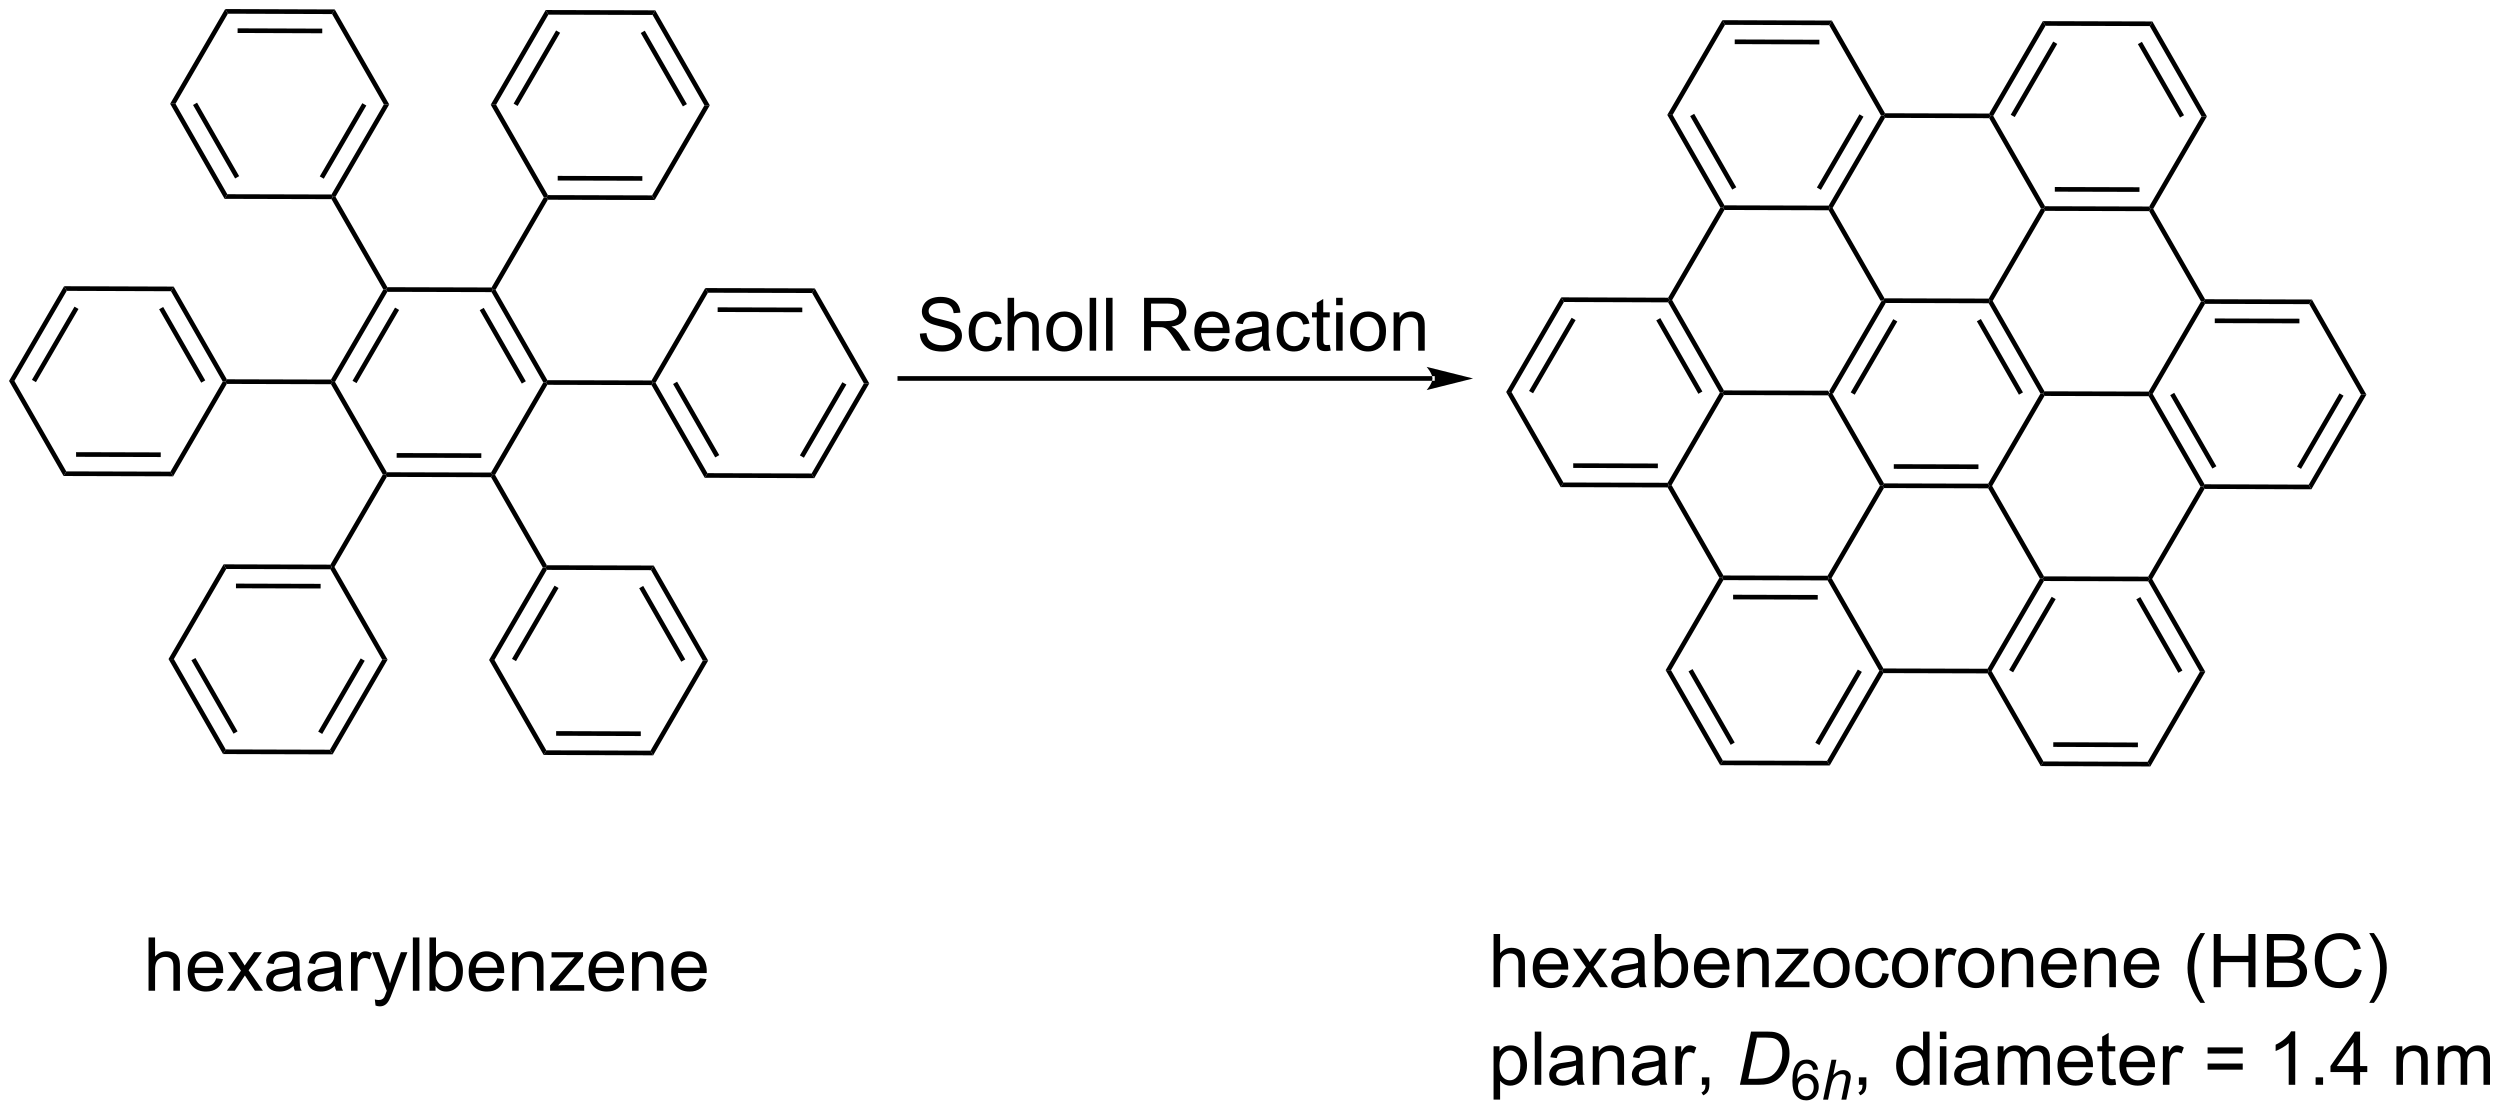 <?xml version="1.0" encoding="UTF-8"?>
<!DOCTYPE svg PUBLIC '-//W3C//DTD SVG 1.0//EN'
          'http://www.w3.org/TR/2001/REC-SVG-20010904/DTD/svg10.dtd'>
<svg stroke-dasharray="none" shape-rendering="auto" xmlns="http://www.w3.org/2000/svg" font-family="'Dialog'" text-rendering="auto" width="738" fill-opacity="1" color-interpolation="auto" color-rendering="auto" preserveAspectRatio="xMidYMid meet" font-size="12px" viewBox="0 0 738 328" fill="black" xmlns:xlink="http://www.w3.org/1999/xlink" stroke="black" image-rendering="auto" stroke-miterlimit="10" stroke-linecap="square" stroke-linejoin="miter" font-style="normal" stroke-width="1" height="328" stroke-dashoffset="0" font-weight="normal" stroke-opacity="1"
><!--Generated by the Batik Graphics2D SVG Generator--><defs id="genericDefs"
  /><g
  ><defs id="defs1"
    ><clipPath clipPathUnits="userSpaceOnUse" id="clipPath1"
      ><path d="M0.646 0.646 L277.28 0.646 L277.28 123.45 L0.646 123.45 L0.646 0.646 Z"
      /></clipPath
      ><clipPath clipPathUnits="userSpaceOnUse" id="clipPath2"
      ><path d="M47.169 75.632 L47.169 195.021 L316.111 195.021 L316.111 75.632 Z"
      /></clipPath
    ></defs
    ><g transform="scale(2.667,2.667) translate(-0.646,-0.646) matrix(1.029,0,0,1.029,-47.872,-77.149)"
    ><path d="M249.543 107.984 L249.832 107.985 L249.975 108.235 L244.338 117.928 L244.05 117.927 L243.906 117.677 ZM250.805 109.933 L246.225 117.808 L246.657 118.06 L251.237 110.184 Z" stroke="none" clip-path="url(#clipPath2)"
    /></g
    ><g transform="matrix(2.743,0,0,2.743,-129.381,-207.454)"
    ><path d="M243.905 118.177 L244.05 117.927 L244.338 117.928 L249.921 127.653 L249.776 127.902 L249.487 127.901 Z" stroke="none" clip-path="url(#clipPath2)"
    /></g
    ><g transform="matrix(2.743,0,0,2.743,-129.381,-207.454)"
    ><path d="M249.919 128.153 L249.776 127.902 L249.921 127.653 L261.132 127.684 L261.276 127.934 L261.131 128.184 ZM250.976 126.085 L260.085 126.111 L260.087 125.611 L250.977 125.585 Z" stroke="none" clip-path="url(#clipPath2)"
    /></g
    ><g transform="matrix(2.743,0,0,2.743,-129.381,-207.454)"
    ><path d="M261.564 127.935 L261.276 127.934 L261.132 127.684 L266.761 117.99 L267.05 117.991 L267.193 118.242 Z" stroke="none" clip-path="url(#clipPath2)"
    /></g
    ><g transform="matrix(2.743,0,0,2.743,-129.381,-207.454)"
    ><path d="M267.195 117.742 L267.05 117.991 L266.761 117.99 L261.187 108.266 L261.332 108.017 L261.62 108.017 ZM264.877 117.86 L260.348 109.959 L259.914 110.207 L264.443 118.109 Z" stroke="none" clip-path="url(#clipPath2)"
    /></g
    ><g transform="matrix(2.743,0,0,2.743,-129.381,-207.454)"
    ><path d="M261.188 107.766 L261.332 108.017 L261.187 108.266 L249.975 108.235 L249.832 107.985 L249.977 107.735 Z" stroke="none" clip-path="url(#clipPath2)"
    /></g
    ><g transform="matrix(2.743,0,0,2.743,-129.381,-207.454)"
    ><path d="M261.62 108.017 L261.332 108.017 L261.188 107.766 L266.817 98.073 L267.106 98.074 L267.249 98.324 Z" stroke="none" clip-path="url(#clipPath2)"
    /></g
    ><g transform="matrix(2.743,0,0,2.743,-129.381,-207.454)"
    ><path d="M267.193 118.242 L267.05 117.991 L267.195 117.742 L278.406 117.773 L278.55 118.023 L278.405 118.273 Z" stroke="none" clip-path="url(#clipPath2)"
    /></g
    ><g transform="matrix(2.743,0,0,2.743,-129.381,-207.454)"
    ><path d="M261.131 128.184 L261.276 127.934 L261.564 127.935 L267.139 137.659 L266.994 137.909 L266.705 137.908 Z" stroke="none" clip-path="url(#clipPath2)"
    /></g
    ><g transform="matrix(2.743,0,0,2.743,-129.381,-207.454)"
    ><path d="M249.487 127.901 L249.776 127.902 L249.919 128.153 L244.282 137.846 L243.994 137.845 L243.85 137.594 Z" stroke="none" clip-path="url(#clipPath2)"
    /></g
    ><g transform="matrix(2.743,0,0,2.743,-129.381,-207.454)"
    ><path d="M243.906 117.677 L244.05 117.927 L243.905 118.177 L232.693 118.146 L232.55 117.895 L232.695 117.646 Z" stroke="none" clip-path="url(#clipPath2)"
    /></g
    ><g transform="matrix(2.743,0,0,2.743,-129.381,-207.454)"
    ><path d="M249.977 107.735 L249.832 107.985 L249.543 107.984 L243.961 98.26 L244.106 98.01 L244.394 98.011 Z" stroke="none" clip-path="url(#clipPath2)"
    /></g
    ><g transform="matrix(2.743,0,0,2.743,-129.381,-207.454)"
    ><path d="M267.249 98.324 L267.106 98.074 L267.251 97.824 L278.462 97.856 L278.606 98.106 L278.461 98.356 ZM268.306 96.257 L277.416 96.282 L277.417 95.782 L268.308 95.757 Z" stroke="none" clip-path="url(#clipPath2)"
    /></g
    ><g transform="matrix(2.743,0,0,2.743,-129.381,-207.454)"
    ><path d="M278.894 98.107 L278.606 98.106 L278.462 97.856 L284.099 88.162 L284.676 88.164 Z" stroke="none" clip-path="url(#clipPath2)"
    /></g
    ><g transform="matrix(2.743,0,0,2.743,-129.381,-207.454)"
    ><path d="M284.676 88.164 L284.099 88.162 L278.517 78.438 L278.807 77.939 ZM282.213 88.032 L277.678 80.131 L277.244 80.38 L281.78 88.281 Z" stroke="none" clip-path="url(#clipPath2)"
    /></g
    ><g transform="matrix(2.743,0,0,2.743,-129.381,-207.454)"
    ><path d="M278.807 77.939 L278.517 78.438 L267.305 78.407 L267.018 77.906 Z" stroke="none" clip-path="url(#clipPath2)"
    /></g
    ><g transform="matrix(2.743,0,0,2.743,-129.381,-207.454)"
    ><path d="M267.018 77.906 L267.305 78.407 L261.676 88.1 L261.387 88.099 L261.244 87.849 ZM268.135 80.104 L263.561 87.98 L263.993 88.231 L268.567 80.355 Z" stroke="none" clip-path="url(#clipPath2)"
    /></g
    ><g transform="matrix(2.743,0,0,2.743,-129.381,-207.454)"
    ><path d="M261.243 88.349 L261.387 88.099 L261.676 88.1 L267.251 97.824 L267.106 98.074 L266.817 98.073 Z" stroke="none" clip-path="url(#clipPath2)"
    /></g
    ><g transform="matrix(2.743,0,0,2.743,-129.381,-207.454)"
    ><path d="M278.405 118.273 L278.55 118.023 L278.838 118.024 L284.421 127.748 L284.276 127.998 L283.987 127.997 ZM280.724 118.154 L285.26 126.056 L285.694 125.807 L281.158 117.906 Z" stroke="none" clip-path="url(#clipPath2)"
    /></g
    ><g transform="matrix(2.743,0,0,2.743,-129.381,-207.454)"
    ><path d="M284.419 128.248 L284.276 127.998 L284.421 127.748 L295.632 127.787 L295.919 128.288 Z" stroke="none" clip-path="url(#clipPath2)"
    /></g
    ><g transform="matrix(2.743,0,0,2.743,-129.381,-207.454)"
    ><path d="M295.919 128.288 L295.632 127.787 L301.261 118.094 L301.838 118.096 ZM294.803 126.09 L299.377 118.214 L298.944 117.963 L294.371 125.839 Z" stroke="none" clip-path="url(#clipPath2)"
    /></g
    ><g transform="matrix(2.743,0,0,2.743,-129.381,-207.454)"
    ><path d="M301.838 118.096 L301.261 118.094 L295.687 108.362 L295.977 107.863 Z" stroke="none" clip-path="url(#clipPath2)"
    /></g
    ><g transform="matrix(2.743,0,0,2.743,-129.381,-207.454)"
    ><path d="M295.977 107.863 L295.687 108.362 L284.475 108.331 L284.332 108.081 L284.477 107.831 ZM294.631 109.929 L285.521 109.904 L285.52 110.404 L294.629 110.429 Z" stroke="none" clip-path="url(#clipPath2)"
    /></g
    ><g transform="matrix(2.743,0,0,2.743,-129.381,-207.454)"
    ><path d="M284.043 108.08 L284.332 108.081 L284.475 108.331 L278.838 118.024 L278.55 118.023 L278.406 117.773 Z" stroke="none" clip-path="url(#clipPath2)"
    /></g
    ><g transform="matrix(2.743,0,0,2.743,-129.381,-207.454)"
    ><path d="M266.705 137.908 L266.994 137.909 L267.137 138.159 L261.501 147.852 L261.212 147.851 L261.068 147.601 ZM267.967 139.857 L263.387 147.732 L263.819 147.984 L268.399 140.108 Z" stroke="none" clip-path="url(#clipPath2)"
    /></g
    ><g transform="matrix(2.743,0,0,2.743,-129.381,-207.454)"
    ><path d="M261.067 148.101 L261.212 147.851 L261.501 147.852 L267.083 157.577 L266.793 158.076 Z" stroke="none" clip-path="url(#clipPath2)"
    /></g
    ><g transform="matrix(2.743,0,0,2.743,-129.381,-207.454)"
    ><path d="M266.793 158.076 L267.083 157.577 L278.294 157.615 L278.582 158.117 ZM268.138 156.01 L277.248 156.042 L277.25 155.542 L268.14 155.51 Z" stroke="none" clip-path="url(#clipPath2)"
    /></g
    ><g transform="matrix(2.743,0,0,2.743,-129.381,-207.454)"
    ><path d="M278.582 158.117 L278.294 157.615 L283.923 147.922 L284.5 147.924 Z" stroke="none" clip-path="url(#clipPath2)"
    /></g
    ><g transform="matrix(2.743,0,0,2.743,-129.381,-207.454)"
    ><path d="M284.5 147.924 L283.923 147.922 L278.349 138.19 L278.494 137.941 L278.782 137.942 ZM282.038 147.792 L277.509 139.884 L277.075 140.132 L281.604 148.04 Z" stroke="none" clip-path="url(#clipPath2)"
    /></g
    ><g transform="matrix(2.743,0,0,2.743,-129.381,-207.454)"
    ><path d="M278.35 137.69 L278.494 137.941 L278.349 138.19 L267.137 138.159 L266.994 137.909 L267.139 137.659 Z" stroke="none" clip-path="url(#clipPath2)"
    /></g
    ><g transform="matrix(2.743,0,0,2.743,-129.381,-207.454)"
    ><path d="M243.85 137.594 L243.994 137.845 L243.849 138.094 L232.637 138.063 L232.494 137.813 L232.639 137.563 ZM242.793 139.661 L233.683 139.636 L233.682 140.136 L242.792 140.161 Z" stroke="none" clip-path="url(#clipPath2)"
    /></g
    ><g transform="matrix(2.743,0,0,2.743,-129.381,-207.454)"
    ><path d="M232.205 137.812 L232.494 137.813 L232.637 138.063 L227 147.756 L226.423 147.755 Z" stroke="none" clip-path="url(#clipPath2)"
    /></g
    ><g transform="matrix(2.743,0,0,2.743,-129.381,-207.454)"
    ><path d="M226.423 147.755 L227 147.756 L232.583 157.481 L232.293 157.98 ZM228.886 147.887 L233.422 155.788 L233.855 155.539 L229.32 147.638 Z" stroke="none" clip-path="url(#clipPath2)"
    /></g
    ><g transform="matrix(2.743,0,0,2.743,-129.381,-207.454)"
    ><path d="M232.293 157.98 L232.583 157.481 L243.794 157.512 L244.082 158.013 Z" stroke="none" clip-path="url(#clipPath2)"
    /></g
    ><g transform="matrix(2.743,0,0,2.743,-129.381,-207.454)"
    ><path d="M244.082 158.013 L243.794 157.512 L249.423 147.819 L249.712 147.82 L249.856 148.07 ZM242.965 155.815 L247.539 147.938 L247.106 147.687 L242.532 155.564 Z" stroke="none" clip-path="url(#clipPath2)"
    /></g
    ><g transform="matrix(2.743,0,0,2.743,-129.381,-207.454)"
    ><path d="M249.857 147.57 L249.712 147.82 L249.423 147.819 L243.849 138.094 L243.994 137.845 L244.282 137.846 Z" stroke="none" clip-path="url(#clipPath2)"
    /></g
    ><g transform="matrix(2.743,0,0,2.743,-129.381,-207.454)"
    ><path d="M232.695 117.646 L232.55 117.895 L232.261 117.895 L226.686 108.17 L226.832 107.921 L227.12 107.922 ZM230.377 117.764 L225.847 109.862 L225.413 110.111 L229.944 118.013 Z" stroke="none" clip-path="url(#clipPath2)"
    /></g
    ><g transform="matrix(2.743,0,0,2.743,-129.381,-207.454)"
    ><path d="M226.688 107.67 L226.832 107.921 L226.686 108.17 L215.475 108.131 L215.188 107.63 Z" stroke="none" clip-path="url(#clipPath2)"
    /></g
    ><g transform="matrix(2.743,0,0,2.743,-129.381,-207.454)"
    ><path d="M215.188 107.63 L215.475 108.131 L209.838 117.824 L209.261 117.823 ZM216.304 109.83 L211.724 117.705 L212.156 117.956 L216.736 110.081 Z" stroke="none" clip-path="url(#clipPath2)"
    /></g
    ><g transform="matrix(2.743,0,0,2.743,-129.381,-207.454)"
    ><path d="M209.261 117.823 L209.838 117.824 L215.421 127.557 L215.131 128.056 Z" stroke="none" clip-path="url(#clipPath2)"
    /></g
    ><g transform="matrix(2.743,0,0,2.743,-129.381,-207.454)"
    ><path d="M215.131 128.056 L215.421 127.557 L226.632 127.588 L226.776 127.838 L226.631 128.088 ZM216.476 125.99 L225.585 126.015 L225.587 125.515 L216.477 125.49 Z" stroke="none" clip-path="url(#clipPath2)"
    /></g
    ><g transform="matrix(2.743,0,0,2.743,-129.381,-207.454)"
    ><path d="M227.064 127.839 L226.776 127.838 L226.632 127.588 L232.261 117.895 L232.55 117.895 L232.693 118.146 Z" stroke="none" clip-path="url(#clipPath2)"
    /></g
    ><g transform="matrix(2.743,0,0,2.743,-129.381,-207.454)"
    ><path d="M244.394 98.011 L244.106 98.01 L243.962 97.76 L249.599 88.066 L249.887 88.067 L250.031 88.318 ZM243.133 96.062 L247.713 88.186 L247.281 87.934 L242.7 95.811 Z" stroke="none" clip-path="url(#clipPath2)"
    /></g
    ><g transform="matrix(2.743,0,0,2.743,-129.381,-207.454)"
    ><path d="M250.033 87.818 L249.887 88.067 L249.599 88.066 L244.024 78.342 L244.315 77.843 Z" stroke="none" clip-path="url(#clipPath2)"
    /></g
    ><g transform="matrix(2.743,0,0,2.743,-129.381,-207.454)"
    ><path d="M244.315 77.843 L244.024 78.342 L232.813 78.303 L232.526 77.802 ZM242.969 79.909 L233.859 79.877 L233.857 80.377 L242.967 80.409 Z" stroke="none" clip-path="url(#clipPath2)"
    /></g
    ><g transform="matrix(2.743,0,0,2.743,-129.381,-207.454)"
    ><path d="M232.526 77.802 L232.813 78.303 L227.176 87.996 L226.599 87.995 Z" stroke="none" clip-path="url(#clipPath2)"
    /></g
    ><g transform="matrix(2.743,0,0,2.743,-129.381,-207.454)"
    ><path d="M226.599 87.995 L227.176 87.996 L232.751 97.728 L232.606 97.978 L232.317 97.977 ZM229.061 88.127 L233.591 96.035 L234.025 95.786 L229.495 87.879 Z" stroke="none" clip-path="url(#clipPath2)"
    /></g
    ><g transform="matrix(2.743,0,0,2.743,-129.381,-207.454)"
    ><path d="M232.749 98.228 L232.606 97.978 L232.751 97.728 L243.962 97.76 L244.106 98.01 L243.961 98.26 Z" stroke="none" clip-path="url(#clipPath2)"
    /></g
    ><g transform="matrix(2.743,0,0,2.743,-129.381,-207.454)"
    ><path d="M250.031 88.318 L249.887 88.067 L250.033 87.818 L261.244 87.849 L261.387 88.099 L261.243 88.349 Z" stroke="none" clip-path="url(#clipPath2)"
    /></g
    ><g transform="matrix(2.743,0,0,2.743,-129.381,-207.454)"
    ><path d="M278.461 98.356 L278.606 98.106 L278.894 98.107 L284.477 107.831 L284.332 108.081 L284.043 108.08 Z" stroke="none" clip-path="url(#clipPath2)"
    /></g
    ><g transform="matrix(2.743,0,0,2.743,-129.381,-207.454)"
    ><path d="M283.987 127.997 L284.276 127.998 L284.419 128.248 L278.782 137.942 L278.494 137.941 L278.35 137.69 Z" stroke="none" clip-path="url(#clipPath2)"
    /></g
    ><g transform="matrix(2.743,0,0,2.743,-129.381,-207.454)"
    ><path d="M261.068 147.601 L261.212 147.851 L261.067 148.101 L249.856 148.07 L249.712 147.82 L249.857 147.57 Z" stroke="none" clip-path="url(#clipPath2)"
    /></g
    ><g transform="matrix(2.743,0,0,2.743,-129.381,-207.454)"
    ><path d="M232.639 137.563 L232.494 137.813 L232.205 137.812 L226.631 128.088 L226.776 127.838 L227.064 127.839 Z" stroke="none" clip-path="url(#clipPath2)"
    /></g
    ><g transform="matrix(2.743,0,0,2.743,-129.381,-207.454)"
    ><path d="M227.12 107.922 L226.832 107.921 L226.688 107.67 L232.317 97.977 L232.606 97.978 L232.749 98.228 Z" stroke="none" clip-path="url(#clipPath2)"
    /></g
    ><g transform="matrix(2.743,0,0,2.743,-129.381,-207.454)"
    ><path d="M88.423 106.786 L88.712 106.787 L88.855 107.037 L83.218 116.73 L82.93 116.73 L82.786 116.479 ZM89.684 108.735 L85.105 116.611 L85.537 116.862 L90.117 108.986 Z" stroke="none" clip-path="url(#clipPath2)"
    /></g
    ><g transform="matrix(2.743,0,0,2.743,-129.381,-207.454)"
    ><path d="M82.785 116.979 L82.93 116.73 L83.218 116.73 L88.801 126.455 L88.656 126.704 L88.367 126.703 Z" stroke="none" clip-path="url(#clipPath2)"
    /></g
    ><g transform="matrix(2.743,0,0,2.743,-129.381,-207.454)"
    ><path d="M88.799 126.955 L88.656 126.704 L88.801 126.455 L100.012 126.486 L100.156 126.736 L100.011 126.986 ZM89.855 124.888 L98.965 124.913 L98.967 124.413 L89.857 124.388 Z" stroke="none" clip-path="url(#clipPath2)"
    /></g
    ><g transform="matrix(2.743,0,0,2.743,-129.381,-207.454)"
    ><path d="M100.444 126.737 L100.156 126.736 L100.012 126.486 L105.641 116.793 L105.93 116.793 L106.073 117.044 Z" stroke="none" clip-path="url(#clipPath2)"
    /></g
    ><g transform="matrix(2.743,0,0,2.743,-129.381,-207.454)"
    ><path d="M106.075 116.544 L105.93 116.793 L105.641 116.793 L100.067 107.068 L100.212 106.819 L100.5 106.82 ZM103.757 116.662 L99.228 108.761 L98.794 109.009 L103.323 116.911 Z" stroke="none" clip-path="url(#clipPath2)"
    /></g
    ><g transform="matrix(2.743,0,0,2.743,-129.381,-207.454)"
    ><path d="M100.068 106.568 L100.212 106.819 L100.067 107.068 L88.855 107.037 L88.712 106.787 L88.856 106.537 Z" stroke="none" clip-path="url(#clipPath2)"
    /></g
    ><g transform="matrix(2.743,0,0,2.743,-129.381,-207.454)"
    ><path d="M100.5 106.82 L100.212 106.819 L100.068 106.568 L105.697 96.875 L105.986 96.876 L106.129 97.126 Z" stroke="none" clip-path="url(#clipPath2)"
    /></g
    ><g transform="matrix(2.743,0,0,2.743,-129.381,-207.454)"
    ><path d="M106.073 117.044 L105.93 116.793 L106.075 116.544 L117.286 116.575 L117.43 116.825 L117.285 117.075 Z" stroke="none" clip-path="url(#clipPath2)"
    /></g
    ><g transform="matrix(2.743,0,0,2.743,-129.381,-207.454)"
    ><path d="M100.011 126.986 L100.156 126.736 L100.444 126.737 L106.019 136.461 L105.874 136.711 L105.585 136.71 Z" stroke="none" clip-path="url(#clipPath2)"
    /></g
    ><g transform="matrix(2.743,0,0,2.743,-129.381,-207.454)"
    ><path d="M88.367 126.703 L88.656 126.704 L88.799 126.955 L83.162 136.648 L82.874 136.647 L82.73 136.397 Z" stroke="none" clip-path="url(#clipPath2)"
    /></g
    ><g transform="matrix(2.743,0,0,2.743,-129.381,-207.454)"
    ><path d="M82.786 116.479 L82.93 116.73 L82.785 116.979 L71.573 116.948 L71.43 116.698 L71.575 116.448 Z" stroke="none" clip-path="url(#clipPath2)"
    /></g
    ><g transform="matrix(2.743,0,0,2.743,-129.381,-207.454)"
    ><path d="M88.856 106.537 L88.712 106.787 L88.423 106.786 L82.841 97.062 L82.986 96.812 L83.274 96.813 Z" stroke="none" clip-path="url(#clipPath2)"
    /></g
    ><g transform="matrix(2.743,0,0,2.743,-129.381,-207.454)"
    ><path d="M106.129 97.126 L105.986 96.876 L106.131 96.626 L117.342 96.657 L117.629 97.158 ZM107.186 95.059 L116.296 95.085 L116.297 94.585 L107.188 94.559 Z" stroke="none" clip-path="url(#clipPath2)"
    /></g
    ><g transform="matrix(2.743,0,0,2.743,-129.381,-207.454)"
    ><path d="M117.629 97.158 L117.342 96.657 L122.979 86.964 L123.556 86.966 Z" stroke="none" clip-path="url(#clipPath2)"
    /></g
    ><g transform="matrix(2.743,0,0,2.743,-129.381,-207.454)"
    ><path d="M123.556 86.966 L122.979 86.964 L117.397 77.24 L117.686 76.741 ZM121.093 86.834 L116.558 78.933 L116.124 79.182 L120.66 87.083 Z" stroke="none" clip-path="url(#clipPath2)"
    /></g
    ><g transform="matrix(2.743,0,0,2.743,-129.381,-207.454)"
    ><path d="M117.686 76.741 L117.397 77.24 L106.185 77.209 L105.898 76.708 Z" stroke="none" clip-path="url(#clipPath2)"
    /></g
    ><g transform="matrix(2.743,0,0,2.743,-129.381,-207.454)"
    ><path d="M105.898 76.708 L106.185 77.209 L100.556 86.902 L99.979 86.9 ZM107.015 78.906 L102.441 86.782 L102.873 87.034 L107.447 79.157 Z" stroke="none" clip-path="url(#clipPath2)"
    /></g
    ><g transform="matrix(2.743,0,0,2.743,-129.381,-207.454)"
    ><path d="M99.979 86.9 L100.556 86.902 L106.131 96.626 L105.986 96.876 L105.697 96.875 Z" stroke="none" clip-path="url(#clipPath2)"
    /></g
    ><g transform="matrix(2.743,0,0,2.743,-129.381,-207.454)"
    ><path d="M117.285 117.075 L117.43 116.825 L117.718 116.826 L123.301 126.55 L123.011 127.049 ZM119.604 116.957 L124.14 124.858 L124.574 124.609 L120.037 116.708 Z" stroke="none" clip-path="url(#clipPath2)"
    /></g
    ><g transform="matrix(2.743,0,0,2.743,-129.381,-207.454)"
    ><path d="M123.011 127.049 L123.301 126.55 L134.512 126.589 L134.799 127.09 Z" stroke="none" clip-path="url(#clipPath2)"
    /></g
    ><g transform="matrix(2.743,0,0,2.743,-129.381,-207.454)"
    ><path d="M134.799 127.09 L134.512 126.589 L140.141 116.896 L140.718 116.898 ZM133.683 124.892 L138.257 117.016 L137.824 116.765 L133.25 124.641 Z" stroke="none" clip-path="url(#clipPath2)"
    /></g
    ><g transform="matrix(2.743,0,0,2.743,-129.381,-207.454)"
    ><path d="M140.718 116.898 L140.141 116.896 L134.566 107.164 L134.857 106.665 Z" stroke="none" clip-path="url(#clipPath2)"
    /></g
    ><g transform="matrix(2.743,0,0,2.743,-129.381,-207.454)"
    ><path d="M134.857 106.665 L134.566 107.164 L123.355 107.133 L123.068 106.632 ZM133.511 108.731 L124.401 108.706 L124.4 109.206 L133.509 109.231 Z" stroke="none" clip-path="url(#clipPath2)"
    /></g
    ><g transform="matrix(2.743,0,0,2.743,-129.381,-207.454)"
    ><path d="M123.068 106.632 L123.355 107.133 L117.718 116.826 L117.43 116.825 L117.286 116.575 Z" stroke="none" clip-path="url(#clipPath2)"
    /></g
    ><g transform="matrix(2.743,0,0,2.743,-129.381,-207.454)"
    ><path d="M105.585 136.71 L105.874 136.711 L106.017 136.961 L100.38 146.654 L99.803 146.653 ZM106.847 138.659 L102.267 146.535 L102.699 146.786 L107.279 138.91 Z" stroke="none" clip-path="url(#clipPath2)"
    /></g
    ><g transform="matrix(2.743,0,0,2.743,-129.381,-207.454)"
    ><path d="M99.803 146.653 L100.38 146.654 L105.963 156.379 L105.673 156.878 Z" stroke="none" clip-path="url(#clipPath2)"
    /></g
    ><g transform="matrix(2.743,0,0,2.743,-129.381,-207.454)"
    ><path d="M105.673 156.878 L105.963 156.379 L117.174 156.418 L117.462 156.919 ZM107.018 154.812 L116.128 154.844 L116.129 154.344 L107.02 154.312 Z" stroke="none" clip-path="url(#clipPath2)"
    /></g
    ><g transform="matrix(2.743,0,0,2.743,-129.381,-207.454)"
    ><path d="M117.462 156.919 L117.174 156.418 L122.803 146.725 L123.38 146.726 Z" stroke="none" clip-path="url(#clipPath2)"
    /></g
    ><g transform="matrix(2.743,0,0,2.743,-129.381,-207.454)"
    ><path d="M123.38 146.726 L122.803 146.725 L117.229 136.992 L117.519 136.493 ZM120.918 146.594 L116.388 138.686 L115.955 138.934 L120.484 146.843 Z" stroke="none" clip-path="url(#clipPath2)"
    /></g
    ><g transform="matrix(2.743,0,0,2.743,-129.381,-207.454)"
    ><path d="M117.519 136.493 L117.229 136.992 L106.017 136.961 L105.874 136.711 L106.019 136.461 Z" stroke="none" clip-path="url(#clipPath2)"
    /></g
    ><g transform="matrix(2.743,0,0,2.743,-129.381,-207.454)"
    ><path d="M82.73 136.397 L82.874 136.647 L82.729 136.897 L71.517 136.865 L71.23 136.364 ZM81.673 138.464 L72.563 138.438 L72.562 138.938 L81.672 138.964 Z" stroke="none" clip-path="url(#clipPath2)"
    /></g
    ><g transform="matrix(2.743,0,0,2.743,-129.381,-207.454)"
    ><path d="M71.23 136.364 L71.517 136.865 L65.88 146.559 L65.303 146.557 Z" stroke="none" clip-path="url(#clipPath2)"
    /></g
    ><g transform="matrix(2.743,0,0,2.743,-129.381,-207.454)"
    ><path d="M65.303 146.557 L65.88 146.559 L71.463 156.283 L71.173 156.782 ZM67.766 146.689 L72.302 154.59 L72.735 154.341 L68.2 146.44 Z" stroke="none" clip-path="url(#clipPath2)"
    /></g
    ><g transform="matrix(2.743,0,0,2.743,-129.381,-207.454)"
    ><path d="M71.173 156.782 L71.463 156.283 L82.674 156.314 L82.962 156.815 Z" stroke="none" clip-path="url(#clipPath2)"
    /></g
    ><g transform="matrix(2.743,0,0,2.743,-129.381,-207.454)"
    ><path d="M82.962 156.815 L82.674 156.314 L88.303 146.621 L88.88 146.622 ZM81.844 154.617 L86.419 146.74 L85.986 146.489 L81.412 154.366 Z" stroke="none" clip-path="url(#clipPath2)"
    /></g
    ><g transform="matrix(2.743,0,0,2.743,-129.381,-207.454)"
    ><path d="M88.88 146.622 L88.303 146.621 L82.729 136.897 L82.874 136.647 L83.162 136.648 Z" stroke="none" clip-path="url(#clipPath2)"
    /></g
    ><g transform="matrix(2.743,0,0,2.743,-129.381,-207.454)"
    ><path d="M71.575 116.448 L71.43 116.698 L71.141 116.697 L65.566 106.972 L65.857 106.473 ZM69.257 116.567 L64.727 108.664 L64.293 108.913 L68.823 116.815 Z" stroke="none" clip-path="url(#clipPath2)"
    /></g
    ><g transform="matrix(2.743,0,0,2.743,-129.381,-207.454)"
    ><path d="M65.857 106.473 L65.566 106.972 L54.355 106.933 L54.068 106.432 Z" stroke="none" clip-path="url(#clipPath2)"
    /></g
    ><g transform="matrix(2.743,0,0,2.743,-129.381,-207.454)"
    ><path d="M54.068 106.432 L54.355 106.933 L48.718 116.626 L48.141 116.625 ZM55.184 108.632 L50.604 116.507 L51.036 116.758 L55.616 108.883 Z" stroke="none" clip-path="url(#clipPath2)"
    /></g
    ><g transform="matrix(2.743,0,0,2.743,-129.381,-207.454)"
    ><path d="M48.141 116.625 L48.718 116.626 L54.301 126.359 L54.011 126.858 Z" stroke="none" clip-path="url(#clipPath2)"
    /></g
    ><g transform="matrix(2.743,0,0,2.743,-129.381,-207.454)"
    ><path d="M54.011 126.858 L54.301 126.359 L65.512 126.39 L65.799 126.891 ZM55.356 124.792 L64.465 124.817 L64.467 124.317 L55.357 124.292 Z" stroke="none" clip-path="url(#clipPath2)"
    /></g
    ><g transform="matrix(2.743,0,0,2.743,-129.381,-207.454)"
    ><path d="M65.799 126.891 L65.512 126.39 L71.141 116.697 L71.43 116.698 L71.573 116.948 Z" stroke="none" clip-path="url(#clipPath2)"
    /></g
    ><g transform="matrix(2.743,0,0,2.743,-129.381,-207.454)"
    ><path d="M83.274 96.813 L82.986 96.812 L82.842 96.562 L88.479 86.868 L89.056 86.87 ZM82.013 94.864 L86.593 86.988 L86.161 86.736 L81.58 94.613 Z" stroke="none" clip-path="url(#clipPath2)"
    /></g
    ><g transform="matrix(2.743,0,0,2.743,-129.381,-207.454)"
    ><path d="M89.056 86.87 L88.479 86.868 L82.904 77.144 L83.195 76.645 Z" stroke="none" clip-path="url(#clipPath2)"
    /></g
    ><g transform="matrix(2.743,0,0,2.743,-129.381,-207.454)"
    ><path d="M83.195 76.645 L82.904 77.144 L71.693 77.105 L71.406 76.604 ZM81.849 78.711 L72.739 78.679 L72.737 79.179 L81.847 79.211 Z" stroke="none" clip-path="url(#clipPath2)"
    /></g
    ><g transform="matrix(2.743,0,0,2.743,-129.381,-207.454)"
    ><path d="M71.406 76.604 L71.693 77.105 L66.056 86.798 L65.479 86.797 Z" stroke="none" clip-path="url(#clipPath2)"
    /></g
    ><g transform="matrix(2.743,0,0,2.743,-129.381,-207.454)"
    ><path d="M65.479 86.797 L66.056 86.798 L71.631 96.531 L71.34 97.03 ZM67.941 86.93 L72.471 94.837 L72.905 94.588 L68.375 86.681 Z" stroke="none" clip-path="url(#clipPath2)"
    /></g
    ><g transform="matrix(2.743,0,0,2.743,-129.381,-207.454)"
    ><path d="M71.34 97.03 L71.631 96.531 L82.842 96.562 L82.986 96.812 L82.841 97.062 Z" stroke="none" clip-path="url(#clipPath2)"
    /></g
    ><g transform="matrix(2.743,0,0,2.743,-129.381,-207.454)"
    ><path d="M201.325 116.612 L201.325 116.612 L144.007 116.612 L143.757 116.612 L143.757 116.112 L144.007 116.112 L201.325 116.112 L201.575 116.112 L201.575 116.612 ZM205.7 116.362 L200.7 115.112 C200.7 115.112 201.325 115.815 201.325 116.362 C201.325 116.909 200.7 117.612 200.7 117.612 Z" stroke="none" clip-path="url(#clipPath2)"
    /></g
    ><g transform="matrix(2.743,0,0,2.743,-129.381,-207.454)"
    ><path d="M146.161 111.538 L146.873 111.476 Q146.922 111.903 147.106 112.177 Q147.292 112.451 147.681 112.619 Q148.069 112.788 148.553 112.788 Q148.985 112.788 149.314 112.661 Q149.645 112.531 149.805 112.309 Q149.966 112.086 149.966 111.822 Q149.966 111.553 149.81 111.354 Q149.655 111.155 149.298 111.017 Q149.07 110.93 148.286 110.741 Q147.502 110.552 147.186 110.386 Q146.78 110.171 146.578 109.856 Q146.379 109.54 146.379 109.147 Q146.379 108.717 146.622 108.342 Q146.868 107.966 147.336 107.772 Q147.807 107.578 148.382 107.578 Q149.016 107.578 149.497 107.783 Q149.981 107.987 150.24 108.383 Q150.501 108.779 150.522 109.278 L149.8 109.333 Q149.741 108.794 149.404 108.52 Q149.07 108.243 148.413 108.243 Q147.73 108.243 147.417 108.494 Q147.106 108.743 147.106 109.097 Q147.106 109.403 147.326 109.602 Q147.543 109.799 148.462 110.008 Q149.381 110.215 149.722 110.371 Q150.219 110.598 150.455 110.95 Q150.693 111.302 150.693 111.76 Q150.693 112.213 150.431 112.617 Q150.173 113.018 149.684 113.243 Q149.197 113.466 148.589 113.466 Q147.815 113.466 147.292 113.24 Q146.772 113.013 146.475 112.562 Q146.177 112.11 146.161 111.538 ZM154.321 111.856 L155.01 111.947 Q154.896 112.656 154.432 113.059 Q153.969 113.46 153.294 113.46 Q152.447 113.46 151.933 112.907 Q151.417 112.353 151.417 111.32 Q151.417 110.653 151.637 110.153 Q151.86 109.651 152.313 109.403 Q152.766 109.152 153.296 109.152 Q153.969 109.152 154.396 109.491 Q154.823 109.83 154.942 110.456 L154.264 110.559 Q154.166 110.145 153.92 109.936 Q153.674 109.726 153.325 109.726 Q152.797 109.726 152.466 110.104 Q152.137 110.482 152.137 111.302 Q152.137 112.133 152.455 112.511 Q152.774 112.886 153.286 112.886 Q153.697 112.886 153.972 112.635 Q154.249 112.381 154.321 111.856 ZM155.607 113.367 L155.607 107.677 L156.306 107.677 L156.306 109.718 Q156.795 109.152 157.541 109.152 Q157.999 109.152 158.335 109.333 Q158.674 109.511 158.819 109.83 Q158.964 110.148 158.964 110.754 L158.964 113.367 L158.265 113.367 L158.265 110.754 Q158.265 110.231 158.037 109.993 Q157.812 109.752 157.396 109.752 Q157.085 109.752 156.811 109.915 Q156.539 110.076 156.423 110.352 Q156.306 110.627 156.306 111.111 L156.306 113.367 L155.607 113.367 ZM159.767 111.305 Q159.767 110.161 160.404 109.61 Q160.937 109.152 161.701 109.152 Q162.552 109.152 163.09 109.708 Q163.631 110.264 163.631 111.248 Q163.631 112.042 163.39 112.5 Q163.152 112.956 162.697 113.209 Q162.241 113.46 161.701 113.46 Q160.836 113.46 160.3 112.907 Q159.767 112.35 159.767 111.305 ZM160.487 111.305 Q160.487 112.097 160.831 112.493 Q161.178 112.886 161.701 112.886 Q162.221 112.886 162.565 112.49 Q162.912 112.094 162.912 111.281 Q162.912 110.518 162.565 110.125 Q162.218 109.729 161.701 109.729 Q161.178 109.729 160.831 110.122 Q160.487 110.513 160.487 111.305 ZM164.435 113.367 L164.435 107.677 L165.133 107.677 L165.133 113.367 L164.435 113.367 ZM166.201 113.367 L166.201 107.677 L166.9 107.677 L166.9 113.367 L166.201 113.367 ZM170.292 113.367 L170.292 107.677 L172.815 107.677 Q173.576 107.677 173.972 107.829 Q174.368 107.982 174.604 108.37 Q174.842 108.758 174.842 109.229 Q174.842 109.835 174.448 110.251 Q174.058 110.665 173.237 110.777 Q173.537 110.922 173.693 111.061 Q174.022 111.364 174.316 111.817 L175.308 113.367 L174.361 113.367 L173.607 112.182 Q173.276 111.67 173.061 111.398 Q172.849 111.126 172.681 111.017 Q172.513 110.909 172.337 110.867 Q172.21 110.839 171.917 110.839 L171.045 110.839 L171.045 113.367 L170.292 113.367 ZM171.045 110.187 L172.663 110.187 Q173.18 110.187 173.47 110.081 Q173.763 109.975 173.913 109.739 Q174.065 109.504 174.065 109.229 Q174.065 108.826 173.77 108.567 Q173.478 108.305 172.847 108.305 L171.045 108.305 L171.045 110.187 ZM178.753 112.04 L179.475 112.128 Q179.305 112.762 178.841 113.111 Q178.381 113.46 177.664 113.46 Q176.758 113.46 176.228 112.904 Q175.7 112.345 175.7 111.341 Q175.7 110.301 176.235 109.726 Q176.771 109.152 177.625 109.152 Q178.451 109.152 178.973 109.716 Q179.499 110.277 179.499 111.297 Q179.499 111.359 179.496 111.483 L176.422 111.483 Q176.461 112.164 176.805 112.526 Q177.151 112.886 177.667 112.886 Q178.052 112.886 178.324 112.684 Q178.596 112.482 178.753 112.04 ZM176.461 110.909 L178.761 110.909 Q178.715 110.389 178.497 110.13 Q178.163 109.726 177.633 109.726 Q177.151 109.726 176.823 110.05 Q176.494 110.371 176.461 110.909 ZM183.043 112.858 Q182.655 113.189 182.295 113.326 Q181.938 113.46 181.526 113.46 Q180.846 113.46 180.481 113.129 Q180.116 112.795 180.116 112.28 Q180.116 111.978 180.253 111.727 Q180.393 111.476 180.615 111.326 Q180.838 111.173 181.118 111.095 Q181.325 111.041 181.739 110.992 Q182.585 110.891 182.986 110.751 Q182.988 110.606 182.988 110.567 Q182.988 110.14 182.792 109.967 Q182.523 109.729 181.995 109.729 Q181.503 109.729 181.268 109.902 Q181.032 110.076 180.921 110.513 L180.238 110.42 Q180.331 109.982 180.543 109.713 Q180.758 109.442 181.161 109.296 Q181.565 109.152 182.096 109.152 Q182.624 109.152 182.952 109.276 Q183.284 109.4 183.439 109.589 Q183.594 109.775 183.656 110.063 Q183.692 110.241 183.692 110.707 L183.692 111.639 Q183.692 112.614 183.736 112.873 Q183.78 113.129 183.912 113.367 L183.183 113.367 Q183.074 113.15 183.043 112.858 ZM182.986 111.297 Q182.606 111.452 181.845 111.561 Q181.412 111.623 181.234 111.701 Q181.055 111.778 180.957 111.928 Q180.861 112.079 180.861 112.26 Q180.861 112.539 181.073 112.725 Q181.286 112.912 181.692 112.912 Q182.096 112.912 182.409 112.736 Q182.725 112.56 182.872 112.252 Q182.986 112.016 182.986 111.553 L182.986 111.297 ZM187.464 111.856 L188.153 111.947 Q188.039 112.656 187.576 113.059 Q187.112 113.46 186.437 113.46 Q185.591 113.46 185.076 112.907 Q184.561 112.353 184.561 111.32 Q184.561 110.653 184.781 110.153 Q185.003 109.651 185.456 109.403 Q185.909 109.152 186.44 109.152 Q187.112 109.152 187.539 109.491 Q187.966 109.83 188.085 110.456 L187.407 110.559 Q187.309 110.145 187.063 109.936 Q186.817 109.726 186.468 109.726 Q185.94 109.726 185.609 110.104 Q185.28 110.482 185.28 111.302 Q185.28 112.133 185.598 112.511 Q185.917 112.886 186.429 112.886 Q186.841 112.886 187.115 112.635 Q187.392 112.381 187.464 111.856 ZM190.275 112.741 L190.376 113.359 Q190.081 113.422 189.848 113.422 Q189.467 113.422 189.258 113.303 Q189.048 113.181 188.963 112.984 Q188.877 112.788 188.877 112.159 L188.877 109.788 L188.365 109.788 L188.365 109.245 L188.877 109.245 L188.877 108.223 L189.573 107.803 L189.573 109.245 L190.275 109.245 L190.275 109.788 L189.573 109.788 L189.573 112.198 Q189.573 112.498 189.61 112.583 Q189.646 112.669 189.729 112.72 Q189.814 112.769 189.969 112.769 Q190.086 112.769 190.275 112.741 ZM190.962 108.479 L190.962 107.677 L191.661 107.677 L191.661 108.479 L190.962 108.479 ZM190.962 113.367 L190.962 109.245 L191.661 109.245 L191.661 113.367 L190.962 113.367 ZM192.464 111.305 Q192.464 110.161 193.101 109.61 Q193.634 109.152 194.397 109.152 Q195.249 109.152 195.787 109.708 Q196.328 110.264 196.328 111.248 Q196.328 112.042 196.087 112.5 Q195.849 112.956 195.394 113.209 Q194.938 113.46 194.397 113.46 Q193.533 113.46 192.997 112.907 Q192.464 112.35 192.464 111.305 ZM193.184 111.305 Q193.184 112.097 193.528 112.493 Q193.875 112.886 194.397 112.886 Q194.917 112.886 195.262 112.49 Q195.608 112.094 195.608 111.281 Q195.608 110.518 195.262 110.125 Q194.915 109.729 194.397 109.729 Q193.875 109.729 193.528 110.122 Q193.184 110.513 193.184 111.305 ZM197.147 113.367 L197.147 109.245 L197.776 109.245 L197.776 109.83 Q198.229 109.152 199.088 109.152 Q199.46 109.152 199.771 109.286 Q200.084 109.418 200.239 109.636 Q200.395 109.853 200.457 110.153 Q200.496 110.347 200.496 110.831 L200.496 113.367 L199.797 113.367 L199.797 110.86 Q199.797 110.433 199.714 110.22 Q199.634 110.008 199.427 109.884 Q199.22 109.757 198.94 109.757 Q198.493 109.757 198.169 110.042 Q197.846 110.324 197.846 111.116 L197.846 113.367 L197.147 113.367 Z" stroke="none" clip-path="url(#clipPath2)"
    /></g
    ><g transform="matrix(2.743,0,0,2.743,-129.381,-207.454)"
    ><path d="M63.154 182.25 L63.154 176.523 L63.857 176.523 L63.857 178.578 Q64.349 178.008 65.099 178.008 Q65.56 178.008 65.898 178.19 Q66.24 178.37 66.385 178.69 Q66.531 179.01 66.531 179.62 L66.531 182.25 L65.828 182.25 L65.828 179.62 Q65.828 179.094 65.599 178.854 Q65.372 178.612 64.953 178.612 Q64.641 178.612 64.365 178.776 Q64.091 178.938 63.974 179.216 Q63.857 179.492 63.857 179.979 L63.857 182.25 L63.154 182.25 ZM70.441 180.914 L71.168 181.003 Q70.996 181.641 70.53 181.992 Q70.066 182.344 69.345 182.344 Q68.434 182.344 67.9 181.784 Q67.368 181.221 67.368 180.211 Q67.368 179.164 67.908 178.586 Q68.447 178.008 69.306 178.008 Q70.137 178.008 70.663 178.576 Q71.191 179.141 71.191 180.167 Q71.191 180.229 71.189 180.354 L68.095 180.354 Q68.134 181.039 68.481 181.404 Q68.829 181.766 69.348 181.766 Q69.736 181.766 70.009 181.562 Q70.283 181.359 70.441 180.914 ZM68.134 179.776 L70.449 179.776 Q70.402 179.253 70.184 178.992 Q69.848 178.586 69.314 178.586 Q68.829 178.586 68.499 178.911 Q68.168 179.234 68.134 179.776 ZM71.583 182.25 L73.099 180.094 L71.695 178.102 L72.576 178.102 L73.211 179.073 Q73.391 179.352 73.5 179.539 Q73.672 179.281 73.818 179.081 L74.516 178.102 L75.357 178.102 L73.922 180.055 L75.466 182.25 L74.602 182.25 L73.75 180.961 L73.523 180.612 L72.435 182.25 L71.583 182.25 ZM78.758 181.737 Q78.367 182.07 78.005 182.208 Q77.646 182.344 77.232 182.344 Q76.547 182.344 76.18 182.01 Q75.812 181.674 75.812 181.156 Q75.812 180.852 75.951 180.599 Q76.091 180.346 76.315 180.195 Q76.539 180.042 76.82 179.964 Q77.029 179.909 77.445 179.859 Q78.297 179.758 78.701 179.617 Q78.703 179.471 78.703 179.432 Q78.703 179.003 78.505 178.828 Q78.234 178.589 77.703 178.589 Q77.208 178.589 76.971 178.763 Q76.734 178.938 76.622 179.378 L75.935 179.284 Q76.029 178.844 76.242 178.573 Q76.458 178.299 76.865 178.154 Q77.271 178.008 77.805 178.008 Q78.336 178.008 78.667 178.133 Q79 178.258 79.156 178.448 Q79.312 178.635 79.375 178.924 Q79.412 179.104 79.412 179.573 L79.412 180.51 Q79.412 181.492 79.456 181.753 Q79.5 182.01 79.633 182.25 L78.898 182.25 Q78.789 182.031 78.758 181.737 ZM78.701 180.167 Q78.318 180.323 77.552 180.432 Q77.117 180.495 76.938 180.573 Q76.758 180.651 76.659 180.802 Q76.562 180.953 76.562 181.135 Q76.562 181.417 76.776 181.604 Q76.99 181.792 77.398 181.792 Q77.805 181.792 78.12 181.615 Q78.438 181.438 78.586 181.128 Q78.701 180.891 78.701 180.424 L78.701 180.167 ZM83.207 181.737 Q82.816 182.07 82.454 182.208 Q82.095 182.344 81.681 182.344 Q80.996 182.344 80.629 182.01 Q80.262 181.674 80.262 181.156 Q80.262 180.852 80.4 180.599 Q80.54 180.346 80.764 180.195 Q80.988 180.042 81.269 179.964 Q81.478 179.909 81.894 179.859 Q82.746 179.758 83.15 179.617 Q83.152 179.471 83.152 179.432 Q83.152 179.003 82.954 178.828 Q82.684 178.589 82.152 178.589 Q81.658 178.589 81.421 178.763 Q81.184 178.938 81.072 179.378 L80.384 179.284 Q80.478 178.844 80.691 178.573 Q80.908 178.299 81.314 178.154 Q81.72 178.008 82.254 178.008 Q82.785 178.008 83.116 178.133 Q83.449 178.258 83.606 178.448 Q83.762 178.635 83.824 178.924 Q83.861 179.104 83.861 179.573 L83.861 180.51 Q83.861 181.492 83.905 181.753 Q83.949 182.01 84.082 182.25 L83.348 182.25 Q83.238 182.031 83.207 181.737 ZM83.15 180.167 Q82.767 180.323 82.001 180.432 Q81.566 180.495 81.387 180.573 Q81.207 180.651 81.108 180.802 Q81.012 180.953 81.012 181.135 Q81.012 181.417 81.225 181.604 Q81.439 181.792 81.848 181.792 Q82.254 181.792 82.569 181.615 Q82.887 181.438 83.035 181.128 Q83.15 180.891 83.15 180.424 L83.15 180.167 ZM84.943 182.25 L84.943 178.102 L85.576 178.102 L85.576 178.729 Q85.818 178.289 86.021 178.148 Q86.227 178.008 86.474 178.008 Q86.828 178.008 87.195 178.234 L86.953 178.885 Q86.695 178.734 86.438 178.734 Q86.208 178.734 86.023 178.872 Q85.841 179.01 85.763 179.258 Q85.646 179.633 85.646 180.078 L85.646 182.25 L84.943 182.25 ZM87.583 183.849 L87.505 183.188 Q87.734 183.25 87.906 183.25 Q88.141 183.25 88.281 183.172 Q88.422 183.094 88.513 182.953 Q88.578 182.849 88.727 182.43 Q88.747 182.372 88.789 182.258 L87.216 178.102 L87.974 178.102 L88.836 180.503 Q89.005 180.961 89.138 181.464 Q89.258 180.979 89.427 180.518 L90.312 178.102 L91.016 178.102 L89.438 182.32 Q89.185 183.005 89.044 183.263 Q88.857 183.609 88.615 183.771 Q88.372 183.935 88.037 183.935 Q87.833 183.935 87.583 183.849 ZM91.599 182.25 L91.599 176.523 L92.302 176.523 L92.302 182.25 L91.599 182.25 ZM94.04 182.25 L93.387 182.25 L93.387 176.523 L94.09 176.523 L94.09 178.565 Q94.535 178.008 95.228 178.008 Q95.611 178.008 95.952 178.161 Q96.293 178.315 96.514 178.596 Q96.736 178.875 96.861 179.271 Q96.986 179.664 96.986 180.112 Q96.986 181.18 96.457 181.763 Q95.931 182.344 95.191 182.344 Q94.457 182.344 94.04 181.729 L94.04 182.25 ZM94.033 180.143 Q94.033 180.891 94.236 181.221 Q94.566 181.766 95.134 181.766 Q95.595 181.766 95.931 181.365 Q96.267 180.964 96.267 180.172 Q96.267 179.359 95.944 178.974 Q95.621 178.586 95.165 178.586 Q94.704 178.586 94.368 178.987 Q94.033 179.385 94.033 180.143 ZM100.68 180.914 L101.406 181.003 Q101.234 181.641 100.768 181.992 Q100.305 182.344 99.583 182.344 Q98.672 182.344 98.138 181.784 Q97.607 181.221 97.607 180.211 Q97.607 179.164 98.146 178.586 Q98.685 178.008 99.544 178.008 Q100.375 178.008 100.901 178.576 Q101.43 179.141 101.43 180.167 Q101.43 180.229 101.427 180.354 L98.333 180.354 Q98.372 181.039 98.719 181.404 Q99.068 181.766 99.586 181.766 Q99.974 181.766 100.247 181.562 Q100.521 181.359 100.68 180.914 ZM98.372 179.776 L100.688 179.776 Q100.641 179.253 100.422 178.992 Q100.086 178.586 99.552 178.586 Q99.068 178.586 98.737 178.911 Q98.406 179.234 98.372 179.776 ZM102.29 182.25 L102.29 178.102 L102.923 178.102 L102.923 178.69 Q103.379 178.008 104.243 178.008 Q104.618 178.008 104.931 178.143 Q105.246 178.276 105.402 178.495 Q105.559 178.714 105.621 179.016 Q105.66 179.211 105.66 179.698 L105.66 182.25 L104.957 182.25 L104.957 179.727 Q104.957 179.297 104.874 179.083 Q104.793 178.87 104.585 178.745 Q104.376 178.617 104.095 178.617 Q103.644 178.617 103.319 178.904 Q102.993 179.188 102.993 179.984 L102.993 182.25 L102.29 182.25 ZM106.367 182.25 L106.367 181.68 L109.008 178.648 Q108.56 178.672 108.216 178.672 L106.523 178.672 L106.523 178.102 L109.914 178.102 L109.914 178.565 L107.669 181.198 L107.234 181.68 Q107.708 181.643 108.122 181.643 L110.039 181.643 L110.039 182.25 L106.367 182.25 ZM113.578 180.914 L114.305 181.003 Q114.133 181.641 113.667 181.992 Q113.203 182.344 112.482 182.344 Q111.57 182.344 111.037 181.784 Q110.505 181.221 110.505 180.211 Q110.505 179.164 111.044 178.586 Q111.583 178.008 112.443 178.008 Q113.273 178.008 113.799 178.576 Q114.328 179.141 114.328 180.167 Q114.328 180.229 114.326 180.354 L111.232 180.354 Q111.271 181.039 111.617 181.404 Q111.966 181.766 112.484 181.766 Q112.872 181.766 113.146 181.562 Q113.419 181.359 113.578 180.914 ZM111.271 179.776 L113.586 179.776 Q113.539 179.253 113.32 178.992 Q112.984 178.586 112.451 178.586 Q111.966 178.586 111.635 178.911 Q111.305 179.234 111.271 179.776 ZM115.189 182.25 L115.189 178.102 L115.822 178.102 L115.822 178.69 Q116.277 178.008 117.142 178.008 Q117.517 178.008 117.829 178.143 Q118.144 178.276 118.301 178.495 Q118.457 178.714 118.519 179.016 Q118.559 179.211 118.559 179.698 L118.559 182.25 L117.856 182.25 L117.856 179.727 Q117.856 179.297 117.772 179.083 Q117.691 178.87 117.483 178.745 Q117.275 178.617 116.993 178.617 Q116.543 178.617 116.217 178.904 Q115.892 179.188 115.892 179.984 L115.892 182.25 L115.189 182.25 ZM122.477 180.914 L123.203 181.003 Q123.031 181.641 122.565 181.992 Q122.102 182.344 121.38 182.344 Q120.469 182.344 119.935 181.784 Q119.404 181.221 119.404 180.211 Q119.404 179.164 119.943 178.586 Q120.482 178.008 121.341 178.008 Q122.172 178.008 122.698 178.576 Q123.227 179.141 123.227 180.167 Q123.227 180.229 123.224 180.354 L120.13 180.354 Q120.169 181.039 120.516 181.404 Q120.865 181.766 121.383 181.766 Q121.771 181.766 122.044 181.562 Q122.318 181.359 122.477 180.914 ZM120.169 179.776 L122.484 179.776 Q122.438 179.253 122.219 178.992 Q121.883 178.586 121.349 178.586 Q120.865 178.586 120.534 178.911 Q120.203 179.234 120.169 179.776 Z" stroke="none" clip-path="url(#clipPath2)"
    /></g
    ><g transform="matrix(2.743,0,0,2.743,-129.381,-207.454)"
    ><path d="M207.904 181.875 L207.904 176.148 L208.607 176.148 L208.607 178.203 Q209.099 177.633 209.849 177.633 Q210.31 177.633 210.648 177.815 Q210.99 177.995 211.135 178.315 Q211.281 178.635 211.281 179.245 L211.281 181.875 L210.578 181.875 L210.578 179.245 Q210.578 178.719 210.349 178.479 Q210.122 178.237 209.703 178.237 Q209.391 178.237 209.115 178.401 Q208.841 178.562 208.724 178.841 Q208.607 179.117 208.607 179.604 L208.607 181.875 L207.904 181.875 ZM215.191 180.539 L215.918 180.628 Q215.746 181.266 215.28 181.617 Q214.816 181.969 214.095 181.969 Q213.184 181.969 212.65 181.409 Q212.119 180.846 212.119 179.836 Q212.119 178.789 212.657 178.211 Q213.197 177.633 214.056 177.633 Q214.887 177.633 215.413 178.201 Q215.941 178.766 215.941 179.792 Q215.941 179.854 215.939 179.979 L212.845 179.979 Q212.884 180.664 213.231 181.029 Q213.579 181.391 214.098 181.391 Q214.486 181.391 214.759 181.188 Q215.032 180.984 215.191 180.539 ZM212.884 179.401 L215.199 179.401 Q215.152 178.878 214.934 178.617 Q214.598 178.211 214.064 178.211 Q213.579 178.211 213.249 178.536 Q212.918 178.859 212.884 179.401 ZM216.333 181.875 L217.849 179.719 L216.445 177.727 L217.326 177.727 L217.961 178.698 Q218.141 178.977 218.25 179.164 Q218.422 178.906 218.568 178.706 L219.266 177.727 L220.107 177.727 L218.672 179.68 L220.216 181.875 L219.352 181.875 L218.5 180.586 L218.273 180.237 L217.185 181.875 L216.333 181.875 ZM223.508 181.362 Q223.117 181.695 222.755 181.833 Q222.396 181.969 221.982 181.969 Q221.297 181.969 220.93 181.635 Q220.562 181.299 220.562 180.781 Q220.562 180.477 220.701 180.224 Q220.841 179.971 221.065 179.82 Q221.289 179.667 221.57 179.589 Q221.779 179.534 222.195 179.484 Q223.047 179.383 223.451 179.242 Q223.453 179.096 223.453 179.057 Q223.453 178.628 223.255 178.453 Q222.984 178.214 222.453 178.214 Q221.958 178.214 221.721 178.388 Q221.484 178.562 221.372 179.003 L220.685 178.909 Q220.779 178.469 220.992 178.198 Q221.208 177.924 221.615 177.779 Q222.021 177.633 222.555 177.633 Q223.086 177.633 223.417 177.758 Q223.75 177.883 223.906 178.073 Q224.062 178.26 224.125 178.549 Q224.161 178.729 224.161 179.198 L224.161 180.135 Q224.161 181.117 224.206 181.378 Q224.25 181.635 224.383 181.875 L223.648 181.875 Q223.539 181.656 223.508 181.362 ZM223.451 179.792 Q223.068 179.948 222.302 180.057 Q221.867 180.12 221.688 180.198 Q221.508 180.276 221.409 180.427 Q221.312 180.578 221.312 180.76 Q221.312 181.042 221.526 181.229 Q221.74 181.417 222.148 181.417 Q222.555 181.417 222.87 181.24 Q223.188 181.062 223.336 180.753 Q223.451 180.516 223.451 180.049 L223.451 179.792 ZM225.9 181.875 L225.246 181.875 L225.246 176.148 L225.949 176.148 L225.949 178.19 Q226.394 177.633 227.087 177.633 Q227.47 177.633 227.811 177.786 Q228.152 177.94 228.374 178.221 Q228.595 178.5 228.72 178.896 Q228.845 179.289 228.845 179.737 Q228.845 180.805 228.316 181.388 Q227.79 181.969 227.051 181.969 Q226.316 181.969 225.9 181.354 L225.9 181.875 ZM225.892 179.768 Q225.892 180.516 226.095 180.846 Q226.426 181.391 226.994 181.391 Q227.454 181.391 227.79 180.99 Q228.126 180.589 228.126 179.797 Q228.126 178.984 227.803 178.599 Q227.481 178.211 227.025 178.211 Q226.564 178.211 226.228 178.612 Q225.892 179.01 225.892 179.768 ZM232.539 180.539 L233.266 180.628 Q233.094 181.266 232.628 181.617 Q232.164 181.969 231.443 181.969 Q230.531 181.969 229.997 181.409 Q229.466 180.846 229.466 179.836 Q229.466 178.789 230.005 178.211 Q230.544 177.633 231.404 177.633 Q232.234 177.633 232.76 178.201 Q233.289 178.766 233.289 179.792 Q233.289 179.854 233.286 179.979 L230.193 179.979 Q230.232 180.664 230.578 181.029 Q230.927 181.391 231.445 181.391 Q231.833 181.391 232.107 181.188 Q232.38 180.984 232.539 180.539 ZM230.232 179.401 L232.547 179.401 Q232.5 178.878 232.281 178.617 Q231.945 178.211 231.411 178.211 Q230.927 178.211 230.596 178.536 Q230.266 178.859 230.232 179.401 ZM234.15 181.875 L234.15 177.727 L234.782 177.727 L234.782 178.315 Q235.238 177.633 236.103 177.633 Q236.478 177.633 236.79 177.768 Q237.106 177.901 237.262 178.12 Q237.418 178.339 237.481 178.641 Q237.519 178.836 237.519 179.323 L237.519 181.875 L236.816 181.875 L236.816 179.352 Q236.816 178.922 236.733 178.708 Q236.652 178.495 236.444 178.37 Q236.236 178.242 235.954 178.242 Q235.504 178.242 235.178 178.529 Q234.853 178.812 234.853 179.609 L234.853 181.875 L234.15 181.875 ZM238.227 181.875 L238.227 181.305 L240.867 178.273 Q240.419 178.297 240.076 178.297 L238.383 178.297 L238.383 177.727 L241.773 177.727 L241.773 178.19 L239.529 180.823 L239.094 181.305 Q239.568 181.268 239.982 181.268 L241.898 181.268 L241.898 181.875 L238.227 181.875 ZM242.336 179.799 Q242.336 178.648 242.977 178.094 Q243.513 177.633 244.281 177.633 Q245.138 177.633 245.68 178.193 Q246.224 178.753 246.224 179.742 Q246.224 180.542 245.982 181.003 Q245.742 181.461 245.284 181.716 Q244.826 181.969 244.281 181.969 Q243.411 181.969 242.872 181.411 Q242.336 180.852 242.336 179.799 ZM243.06 179.799 Q243.06 180.596 243.406 180.995 Q243.755 181.391 244.281 181.391 Q244.805 181.391 245.151 180.992 Q245.5 180.594 245.5 179.776 Q245.5 179.008 245.151 178.612 Q244.802 178.214 244.281 178.214 Q243.755 178.214 243.406 178.609 Q243.06 179.003 243.06 179.799 ZM249.754 180.354 L250.447 180.445 Q250.332 181.159 249.866 181.565 Q249.4 181.969 248.72 181.969 Q247.869 181.969 247.35 181.411 Q246.832 180.854 246.832 179.815 Q246.832 179.143 247.053 178.641 Q247.277 178.135 247.733 177.885 Q248.189 177.633 248.723 177.633 Q249.4 177.633 249.829 177.974 Q250.259 178.315 250.379 178.945 L249.697 179.049 Q249.598 178.633 249.35 178.422 Q249.103 178.211 248.751 178.211 Q248.22 178.211 247.887 178.591 Q247.556 178.971 247.556 179.797 Q247.556 180.633 247.876 181.013 Q248.197 181.391 248.712 181.391 Q249.126 181.391 249.402 181.138 Q249.681 180.883 249.754 180.354 ZM250.785 179.799 Q250.785 178.648 251.426 178.094 Q251.962 177.633 252.731 177.633 Q253.587 177.633 254.129 178.193 Q254.673 178.753 254.673 179.742 Q254.673 180.542 254.431 181.003 Q254.191 181.461 253.733 181.716 Q253.275 181.969 252.731 181.969 Q251.861 181.969 251.322 181.411 Q250.785 180.852 250.785 179.799 ZM251.509 179.799 Q251.509 180.596 251.856 180.995 Q252.204 181.391 252.731 181.391 Q253.254 181.391 253.6 180.992 Q253.949 180.594 253.949 179.776 Q253.949 179.008 253.6 178.612 Q253.251 178.214 252.731 178.214 Q252.204 178.214 251.856 178.609 Q251.509 179.003 251.509 179.799 ZM255.49 181.875 L255.49 177.727 L256.122 177.727 L256.122 178.354 Q256.365 177.914 256.568 177.773 Q256.773 177.633 257.021 177.633 Q257.375 177.633 257.742 177.859 L257.5 178.51 Q257.242 178.359 256.984 178.359 Q256.755 178.359 256.57 178.497 Q256.388 178.635 256.31 178.883 Q256.193 179.258 256.193 179.703 L256.193 181.875 L255.49 181.875 ZM257.898 179.799 Q257.898 178.648 258.539 178.094 Q259.075 177.633 259.844 177.633 Q260.7 177.633 261.242 178.193 Q261.786 178.753 261.786 179.742 Q261.786 180.542 261.544 181.003 Q261.305 181.461 260.846 181.716 Q260.388 181.969 259.844 181.969 Q258.974 181.969 258.435 181.411 Q257.898 180.852 257.898 179.799 ZM258.622 179.799 Q258.622 180.596 258.969 180.995 Q259.318 181.391 259.844 181.391 Q260.367 181.391 260.714 180.992 Q261.062 180.594 261.062 179.776 Q261.062 179.008 260.714 178.612 Q260.365 178.214 259.844 178.214 Q259.318 178.214 258.969 178.609 Q258.622 179.003 258.622 179.799 ZM262.611 181.875 L262.611 177.727 L263.243 177.727 L263.243 178.315 Q263.699 177.633 264.564 177.633 Q264.939 177.633 265.251 177.768 Q265.566 177.901 265.723 178.12 Q265.879 178.339 265.941 178.641 Q265.981 178.836 265.981 179.323 L265.981 181.875 L265.277 181.875 L265.277 179.352 Q265.277 178.922 265.194 178.708 Q265.113 178.495 264.905 178.37 Q264.697 178.242 264.415 178.242 Q263.965 178.242 263.639 178.529 Q263.314 178.812 263.314 179.609 L263.314 181.875 L262.611 181.875 ZM269.898 180.539 L270.625 180.628 Q270.453 181.266 269.987 181.617 Q269.523 181.969 268.802 181.969 Q267.891 181.969 267.357 181.409 Q266.825 180.846 266.825 179.836 Q266.825 178.789 267.365 178.211 Q267.904 177.633 268.763 177.633 Q269.594 177.633 270.12 178.201 Q270.648 178.766 270.648 179.792 Q270.648 179.854 270.646 179.979 L267.552 179.979 Q267.591 180.664 267.938 181.029 Q268.286 181.391 268.805 181.391 Q269.193 181.391 269.466 181.188 Q269.74 180.984 269.898 180.539 ZM267.591 179.401 L269.906 179.401 Q269.859 178.878 269.641 178.617 Q269.305 178.211 268.771 178.211 Q268.286 178.211 267.956 178.536 Q267.625 178.859 267.591 179.401 ZM271.509 181.875 L271.509 177.727 L272.142 177.727 L272.142 178.315 Q272.598 177.633 273.462 177.633 Q273.837 177.633 274.15 177.768 Q274.465 177.901 274.621 178.12 Q274.777 178.339 274.84 178.641 Q274.879 178.836 274.879 179.323 L274.879 181.875 L274.176 181.875 L274.176 179.352 Q274.176 178.922 274.092 178.708 Q274.012 178.495 273.803 178.37 Q273.595 178.242 273.314 178.242 Q272.863 178.242 272.538 178.529 Q272.212 178.812 272.212 179.609 L272.212 181.875 L271.509 181.875 ZM278.797 180.539 L279.523 180.628 Q279.352 181.266 278.885 181.617 Q278.422 181.969 277.7 181.969 Q276.789 181.969 276.255 181.409 Q275.724 180.846 275.724 179.836 Q275.724 178.789 276.263 178.211 Q276.802 177.633 277.661 177.633 Q278.492 177.633 279.018 178.201 Q279.547 178.766 279.547 179.792 Q279.547 179.854 279.544 179.979 L276.45 179.979 Q276.49 180.664 276.836 181.029 Q277.185 181.391 277.703 181.391 Q278.091 181.391 278.365 181.188 Q278.638 180.984 278.797 180.539 ZM276.49 179.401 L278.805 179.401 Q278.758 178.878 278.539 178.617 Q278.203 178.211 277.669 178.211 Q277.185 178.211 276.854 178.536 Q276.523 178.859 276.49 179.401 ZM283.974 183.56 Q283.391 182.826 282.987 181.841 Q282.586 180.854 282.586 179.799 Q282.586 178.87 282.888 178.018 Q283.24 177.031 283.974 176.049 L284.477 176.049 Q284.005 176.862 283.852 177.211 Q283.615 177.75 283.477 178.336 Q283.31 179.065 283.31 179.805 Q283.31 181.682 284.477 183.56 L283.974 183.56 ZM285.406 181.875 L285.406 176.148 L286.164 176.148 L286.164 178.5 L289.141 178.5 L289.141 176.148 L289.898 176.148 L289.898 181.875 L289.141 181.875 L289.141 179.174 L286.164 179.174 L286.164 181.875 L285.406 181.875 ZM291.129 181.875 L291.129 176.148 L293.277 176.148 Q293.934 176.148 294.329 176.323 Q294.728 176.495 294.952 176.857 Q295.176 177.219 295.176 177.612 Q295.176 177.979 294.975 178.305 Q294.777 178.628 294.376 178.828 Q294.894 178.979 295.173 179.346 Q295.454 179.714 295.454 180.214 Q295.454 180.617 295.283 180.964 Q295.113 181.307 294.863 181.495 Q294.613 181.682 294.236 181.779 Q293.861 181.875 293.314 181.875 L291.129 181.875 ZM291.887 178.555 L293.126 178.555 Q293.629 178.555 293.848 178.487 Q294.137 178.401 294.283 178.203 Q294.431 178.003 294.431 177.703 Q294.431 177.417 294.293 177.201 Q294.158 176.984 293.902 176.904 Q293.65 176.823 293.033 176.823 L291.887 176.823 L291.887 178.555 ZM291.887 181.198 L293.314 181.198 Q293.681 181.198 293.829 181.172 Q294.09 181.125 294.264 181.016 Q294.441 180.906 294.553 180.698 Q294.668 180.487 294.668 180.214 Q294.668 179.893 294.504 179.659 Q294.34 179.422 294.048 179.326 Q293.759 179.229 293.212 179.229 L291.887 179.229 L291.887 181.198 ZM300.582 179.867 L301.34 180.057 Q301.103 180.992 300.483 181.484 Q299.863 181.974 298.97 181.974 Q298.043 181.974 297.462 181.596 Q296.884 181.219 296.579 180.505 Q296.277 179.789 296.277 178.969 Q296.277 178.073 296.618 177.409 Q296.962 176.742 297.592 176.396 Q298.223 176.049 298.981 176.049 Q299.84 176.049 300.426 176.487 Q301.012 176.924 301.243 177.719 L300.496 177.893 Q300.298 177.268 299.918 176.984 Q299.54 176.698 298.965 176.698 Q298.306 176.698 297.861 177.016 Q297.418 177.331 297.238 177.865 Q297.059 178.398 297.059 178.964 Q297.059 179.695 297.272 180.24 Q297.486 180.784 297.934 181.055 Q298.384 181.323 298.908 181.323 Q299.543 181.323 299.983 180.956 Q300.426 180.589 300.582 179.867 ZM302.646 183.56 L302.141 183.56 Q303.31 181.682 303.31 179.805 Q303.31 179.07 303.141 178.346 Q303.008 177.76 302.771 177.221 Q302.617 176.87 302.141 176.049 L302.646 176.049 Q303.38 177.031 303.732 178.018 Q304.031 178.87 304.031 179.799 Q304.031 180.854 303.628 181.841 Q303.224 182.826 302.646 183.56 Z" stroke="none" clip-path="url(#clipPath2)"
    /></g
    ><g transform="matrix(2.743,0,0,2.743,-129.381,-207.454)"
    ><path d="M207.904 193.966 L207.904 188.227 L208.544 188.227 L208.544 188.766 Q208.771 188.448 209.055 188.292 Q209.341 188.133 209.747 188.133 Q210.279 188.133 210.685 188.406 Q211.091 188.68 211.297 189.177 Q211.505 189.674 211.505 190.268 Q211.505 190.906 211.276 191.417 Q211.047 191.924 210.612 192.198 Q210.177 192.469 209.695 192.469 Q209.344 192.469 209.065 192.32 Q208.786 192.172 208.607 191.945 L208.607 193.966 L207.904 193.966 ZM208.539 190.323 Q208.539 191.125 208.862 191.508 Q209.188 191.891 209.648 191.891 Q210.117 191.891 210.451 191.495 Q210.786 191.096 210.786 190.266 Q210.786 189.471 210.458 189.078 Q210.133 188.682 209.68 188.682 Q209.232 188.682 208.885 189.104 Q208.539 189.523 208.539 190.323 ZM212.337 192.375 L212.337 186.648 L213.04 186.648 L213.04 192.375 L212.337 192.375 ZM216.836 191.862 Q216.445 192.195 216.083 192.333 Q215.724 192.469 215.31 192.469 Q214.625 192.469 214.258 192.135 Q213.891 191.799 213.891 191.281 Q213.891 190.977 214.029 190.724 Q214.169 190.471 214.393 190.32 Q214.617 190.167 214.898 190.089 Q215.107 190.034 215.523 189.984 Q216.375 189.883 216.779 189.742 Q216.781 189.596 216.781 189.557 Q216.781 189.128 216.583 188.953 Q216.312 188.714 215.781 188.714 Q215.286 188.714 215.049 188.888 Q214.812 189.062 214.701 189.503 L214.013 189.409 Q214.107 188.969 214.32 188.698 Q214.536 188.424 214.943 188.279 Q215.349 188.133 215.883 188.133 Q216.414 188.133 216.745 188.258 Q217.078 188.383 217.234 188.573 Q217.391 188.76 217.453 189.049 Q217.49 189.229 217.49 189.698 L217.49 190.635 Q217.49 191.617 217.534 191.878 Q217.578 192.135 217.711 192.375 L216.977 192.375 Q216.867 192.156 216.836 191.862 ZM216.779 190.292 Q216.396 190.448 215.63 190.557 Q215.195 190.62 215.016 190.698 Q214.836 190.776 214.737 190.927 Q214.641 191.078 214.641 191.26 Q214.641 191.542 214.854 191.729 Q215.068 191.917 215.477 191.917 Q215.883 191.917 216.198 191.74 Q216.516 191.562 216.664 191.253 Q216.779 191.016 216.779 190.549 L216.779 190.292 ZM218.579 192.375 L218.579 188.227 L219.212 188.227 L219.212 188.815 Q219.668 188.133 220.532 188.133 Q220.907 188.133 221.22 188.268 Q221.535 188.401 221.691 188.62 Q221.848 188.839 221.91 189.141 Q221.949 189.336 221.949 189.823 L221.949 192.375 L221.246 192.375 L221.246 189.852 Q221.246 189.422 221.163 189.208 Q221.082 188.995 220.874 188.87 Q220.665 188.742 220.384 188.742 Q219.934 188.742 219.608 189.029 Q219.282 189.312 219.282 190.109 L219.282 192.375 L218.579 192.375 ZM225.734 191.862 Q225.344 192.195 224.982 192.333 Q224.622 192.469 224.208 192.469 Q223.523 192.469 223.156 192.135 Q222.789 191.799 222.789 191.281 Q222.789 190.977 222.927 190.724 Q223.068 190.471 223.292 190.32 Q223.516 190.167 223.797 190.089 Q224.005 190.034 224.422 189.984 Q225.273 189.883 225.677 189.742 Q225.68 189.596 225.68 189.557 Q225.68 189.128 225.482 188.953 Q225.211 188.714 224.68 188.714 Q224.185 188.714 223.948 188.888 Q223.711 189.062 223.599 189.503 L222.911 189.409 Q223.005 188.969 223.219 188.698 Q223.435 188.424 223.841 188.279 Q224.247 188.133 224.781 188.133 Q225.312 188.133 225.643 188.258 Q225.977 188.383 226.133 188.573 Q226.289 188.76 226.352 189.049 Q226.388 189.229 226.388 189.698 L226.388 190.635 Q226.388 191.617 226.432 191.878 Q226.477 192.135 226.609 192.375 L225.875 192.375 Q225.766 192.156 225.734 191.862 ZM225.677 190.292 Q225.294 190.448 224.529 190.557 Q224.094 190.62 223.914 190.698 Q223.734 190.776 223.635 190.927 Q223.539 191.078 223.539 191.26 Q223.539 191.542 223.753 191.729 Q223.966 191.917 224.375 191.917 Q224.781 191.917 225.096 191.74 Q225.414 191.562 225.562 191.253 Q225.677 191.016 225.677 190.549 L225.677 190.292 ZM227.47 192.375 L227.47 188.227 L228.103 188.227 L228.103 188.854 Q228.345 188.414 228.548 188.273 Q228.754 188.133 229.001 188.133 Q229.356 188.133 229.723 188.359 L229.481 189.01 Q229.223 188.859 228.965 188.859 Q228.736 188.859 228.551 188.997 Q228.369 189.135 228.29 189.383 Q228.173 189.758 228.173 190.203 L228.173 192.375 L227.47 192.375 ZM230.324 192.375 L230.324 191.573 L231.126 191.573 L231.126 192.375 Q231.126 192.818 230.97 193.089 Q230.814 193.359 230.473 193.508 L230.277 193.208 Q230.501 193.109 230.606 192.919 Q230.712 192.732 230.723 192.375 L230.324 192.375 Z" stroke="none" clip-path="url(#clipPath2)"
    /></g
    ><g transform="matrix(2.743,0,0,2.743,-129.381,-207.454)"
    ><path d="M234.415 192.375 L235.611 186.648 L237.337 186.648 Q237.957 186.648 238.285 186.737 Q238.754 186.859 239.085 187.169 Q239.418 187.479 239.585 187.945 Q239.754 188.409 239.754 188.987 Q239.754 189.68 239.546 190.247 Q239.337 190.815 238.999 191.247 Q238.66 191.68 238.29 191.924 Q237.923 192.167 237.418 192.284 Q237.035 192.375 236.478 192.375 L234.415 192.375 ZM235.316 191.727 L236.223 191.727 Q236.837 191.727 237.314 191.612 Q237.611 191.542 237.822 191.406 Q238.098 191.229 238.324 190.94 Q238.621 190.557 238.798 190.068 Q238.978 189.578 238.978 188.953 Q238.978 188.258 238.736 187.885 Q238.494 187.51 238.119 187.391 Q237.84 187.299 237.254 187.299 L236.244 187.299 L235.316 191.727 Z" stroke="none" clip-path="url(#clipPath2)"
    /></g
    ><g transform="matrix(2.743,0,0,2.743,-129.381,-207.454)"
    ><path d="M242.822 190.731 L242.297 190.772 Q242.227 190.461 242.098 190.321 Q241.885 190.096 241.57 190.096 Q241.318 190.096 241.129 190.237 Q240.879 190.418 240.734 190.768 Q240.592 191.116 240.586 191.76 Q240.777 191.469 241.053 191.328 Q241.328 191.188 241.629 191.188 Q242.156 191.188 242.527 191.577 Q242.899 191.965 242.899 192.581 Q242.899 192.985 242.723 193.332 Q242.549 193.678 242.244 193.864 Q241.94 194.049 241.553 194.049 Q240.895 194.049 240.479 193.565 Q240.063 193.078 240.063 191.965 Q240.063 190.719 240.522 190.155 Q240.924 189.662 241.604 189.662 Q242.109 189.662 242.434 189.948 Q242.758 190.231 242.822 190.731 ZM240.668 192.582 Q240.668 192.856 240.783 193.106 Q240.9 193.354 241.107 193.485 Q241.316 193.614 241.545 193.614 Q241.879 193.614 242.119 193.344 Q242.359 193.075 242.359 192.612 Q242.359 192.166 242.121 191.911 Q241.885 191.655 241.524 191.655 Q241.166 191.655 240.916 191.911 Q240.668 192.166 240.668 192.582 Z" stroke="none" clip-path="url(#clipPath2)"
    /></g
    ><g transform="matrix(2.743,0,0,2.743,-129.381,-207.454)"
    ><path d="M243.372 193.975 L244.269 189.68 L244.8 189.68 L244.456 191.328 Q244.753 191.041 245.007 190.918 Q245.263 190.793 245.532 190.793 Q245.919 190.793 246.132 190.996 Q246.347 191.2 246.347 191.534 Q246.347 191.698 246.253 192.137 L245.868 193.975 L245.339 193.975 L245.733 192.09 Q245.819 191.68 245.819 191.575 Q245.819 191.422 245.714 191.327 Q245.608 191.229 245.409 191.229 Q245.122 191.229 244.86 191.381 Q244.601 191.532 244.452 191.793 Q244.304 192.055 244.181 192.639 L243.903 193.975 L243.372 193.975 Z" stroke="none" clip-path="url(#clipPath2)"
    /></g
    ><g transform="matrix(2.743,0,0,2.743,-129.381,-207.454)"
    ><path d="M247.221 192.375 L247.221 191.573 L248.023 191.573 L248.023 192.375 Q248.023 192.818 247.867 193.089 Q247.71 193.359 247.369 193.508 L247.174 193.208 Q247.398 193.109 247.502 192.919 Q247.609 192.732 247.619 192.375 L247.221 192.375 ZM254.174 192.375 L254.174 191.852 Q253.781 192.469 253.015 192.469 Q252.518 192.469 252.101 192.195 Q251.687 191.922 251.458 191.432 Q251.228 190.94 251.228 190.305 Q251.228 189.682 251.434 189.177 Q251.643 188.672 252.057 188.404 Q252.471 188.133 252.984 188.133 Q253.359 188.133 253.65 188.292 Q253.945 188.448 254.127 188.703 L254.127 186.648 L254.827 186.648 L254.827 192.375 L254.174 192.375 ZM251.952 190.305 Q251.952 191.102 252.288 191.497 Q252.624 191.891 253.08 191.891 Q253.541 191.891 253.864 191.513 Q254.187 191.135 254.187 190.362 Q254.187 189.51 253.859 189.112 Q253.531 188.714 253.049 188.714 Q252.58 188.714 252.265 189.096 Q251.952 189.479 251.952 190.305 ZM255.936 187.456 L255.936 186.648 L256.639 186.648 L256.639 187.456 L255.936 187.456 ZM255.936 192.375 L255.936 188.227 L256.639 188.227 L256.639 192.375 L255.936 192.375 ZM260.416 191.862 Q260.025 192.195 259.663 192.333 Q259.304 192.469 258.89 192.469 Q258.205 192.469 257.838 192.135 Q257.471 191.799 257.471 191.281 Q257.471 190.977 257.609 190.724 Q257.749 190.471 257.973 190.32 Q258.197 190.167 258.478 190.089 Q258.687 190.034 259.103 189.984 Q259.955 189.883 260.359 189.742 Q260.361 189.596 260.361 189.557 Q260.361 189.128 260.163 188.953 Q259.893 188.714 259.361 188.714 Q258.867 188.714 258.63 188.888 Q258.393 189.062 258.281 189.503 L257.593 189.409 Q257.687 188.969 257.9 188.698 Q258.117 188.424 258.523 188.279 Q258.929 188.133 259.463 188.133 Q259.994 188.133 260.325 188.258 Q260.658 188.383 260.815 188.573 Q260.971 188.76 261.033 189.049 Q261.07 189.229 261.07 189.698 L261.07 190.635 Q261.07 191.617 261.114 191.878 Q261.158 192.135 261.291 192.375 L260.557 192.375 Q260.447 192.156 260.416 191.862 ZM260.359 190.292 Q259.976 190.448 259.21 190.557 Q258.775 190.62 258.596 190.698 Q258.416 190.776 258.317 190.927 Q258.221 191.078 258.221 191.26 Q258.221 191.542 258.434 191.729 Q258.648 191.917 259.057 191.917 Q259.463 191.917 259.778 191.74 Q260.096 191.562 260.244 191.253 Q260.359 191.016 260.359 190.549 L260.359 190.292 ZM262.159 192.375 L262.159 188.227 L262.787 188.227 L262.787 188.807 Q262.983 188.503 263.305 188.318 Q263.631 188.133 264.045 188.133 Q264.506 188.133 264.8 188.326 Q265.097 188.516 265.217 188.859 Q265.709 188.133 266.498 188.133 Q267.115 188.133 267.446 188.474 Q267.779 188.815 267.779 189.526 L267.779 192.375 L267.081 192.375 L267.081 189.76 Q267.081 189.339 267.011 189.154 Q266.943 188.969 266.764 188.857 Q266.584 188.742 266.342 188.742 Q265.904 188.742 265.615 189.034 Q265.326 189.323 265.326 189.964 L265.326 192.375 L264.623 192.375 L264.623 189.68 Q264.623 189.211 264.451 188.977 Q264.279 188.742 263.889 188.742 Q263.592 188.742 263.339 188.898 Q263.089 189.055 262.975 189.357 Q262.863 189.656 262.863 190.221 L262.863 192.375 L262.159 192.375 ZM271.662 191.039 L272.389 191.128 Q272.217 191.766 271.751 192.117 Q271.287 192.469 270.566 192.469 Q269.654 192.469 269.12 191.909 Q268.589 191.346 268.589 190.336 Q268.589 189.289 269.128 188.711 Q269.667 188.133 270.527 188.133 Q271.358 188.133 271.884 188.701 Q272.412 189.266 272.412 190.292 Q272.412 190.354 272.409 190.479 L269.316 190.479 Q269.355 191.164 269.701 191.529 Q270.05 191.891 270.568 191.891 Q270.956 191.891 271.23 191.688 Q271.503 191.484 271.662 191.039 ZM269.355 189.901 L271.67 189.901 Q271.623 189.378 271.404 189.117 Q271.068 188.711 270.534 188.711 Q270.05 188.711 269.719 189.036 Q269.389 189.359 269.355 189.901 ZM274.807 191.745 L274.908 192.367 Q274.611 192.43 274.377 192.43 Q273.994 192.43 273.783 192.31 Q273.572 192.188 273.486 191.99 Q273.4 191.792 273.4 191.159 L273.4 188.773 L272.885 188.773 L272.885 188.227 L273.4 188.227 L273.4 187.198 L274.101 186.776 L274.101 188.227 L274.807 188.227 L274.807 188.773 L274.101 188.773 L274.101 191.198 Q274.101 191.5 274.137 191.586 Q274.174 191.672 274.257 191.724 Q274.343 191.773 274.499 191.773 Q274.617 191.773 274.807 191.745 ZM278.334 191.039 L279.061 191.128 Q278.889 191.766 278.423 192.117 Q277.959 192.469 277.238 192.469 Q276.326 192.469 275.792 191.909 Q275.261 191.346 275.261 190.336 Q275.261 189.289 275.8 188.711 Q276.339 188.133 277.199 188.133 Q278.029 188.133 278.555 188.701 Q279.084 189.266 279.084 190.292 Q279.084 190.354 279.081 190.479 L275.988 190.479 Q276.027 191.164 276.373 191.529 Q276.722 191.891 277.24 191.891 Q277.628 191.891 277.902 191.688 Q278.175 191.484 278.334 191.039 ZM276.027 189.901 L278.342 189.901 Q278.295 189.378 278.076 189.117 Q277.74 188.711 277.206 188.711 Q276.722 188.711 276.391 189.036 Q276.061 189.359 276.027 189.901 ZM279.937 192.375 L279.937 188.227 L280.57 188.227 L280.57 188.854 Q280.812 188.414 281.015 188.273 Q281.221 188.133 281.468 188.133 Q281.822 188.133 282.19 188.359 L281.947 189.01 Q281.69 188.859 281.432 188.859 Q281.202 188.859 281.018 188.997 Q280.835 189.135 280.757 189.383 Q280.64 189.758 280.64 190.203 L280.64 192.375 L279.937 192.375 ZM288.529 189.008 L284.748 189.008 L284.748 188.352 L288.529 188.352 L288.529 189.008 ZM288.529 190.745 L284.748 190.745 L284.748 190.089 L288.529 190.089 L288.529 190.745 ZM294.179 192.375 L293.476 192.375 L293.476 187.893 Q293.221 188.135 292.809 188.378 Q292.398 188.62 292.07 188.742 L292.07 188.062 Q292.658 187.784 293.098 187.391 Q293.541 186.995 293.726 186.625 L294.179 186.625 L294.179 192.375 ZM296.373 192.375 L296.373 191.573 L297.175 191.573 L297.175 192.375 L296.373 192.375 ZM300.455 192.375 L300.455 191.003 L297.971 191.003 L297.971 190.359 L300.585 186.648 L301.158 186.648 L301.158 190.359 L301.932 190.359 L301.932 191.003 L301.158 191.003 L301.158 192.375 L300.455 192.375 ZM300.455 190.359 L300.455 187.776 L298.663 190.359 L300.455 190.359 ZM305.07 192.375 L305.07 188.227 L305.702 188.227 L305.702 188.815 Q306.158 188.133 307.023 188.133 Q307.398 188.133 307.71 188.268 Q308.025 188.401 308.182 188.62 Q308.338 188.839 308.4 189.141 Q308.44 189.336 308.44 189.823 L308.44 192.375 L307.736 192.375 L307.736 189.852 Q307.736 189.422 307.653 189.208 Q307.572 188.995 307.364 188.87 Q307.156 188.742 306.874 188.742 Q306.424 188.742 306.098 189.029 Q305.773 189.312 305.773 190.109 L305.773 192.375 L305.07 192.375 ZM309.519 192.375 L309.519 188.227 L310.147 188.227 L310.147 188.807 Q310.342 188.503 310.665 188.318 Q310.99 188.133 311.404 188.133 Q311.865 188.133 312.159 188.326 Q312.456 188.516 312.576 188.859 Q313.068 188.133 313.858 188.133 Q314.475 188.133 314.805 188.474 Q315.139 188.815 315.139 189.526 L315.139 192.375 L314.441 192.375 L314.441 189.76 Q314.441 189.339 314.37 189.154 Q314.303 188.969 314.123 188.857 Q313.943 188.742 313.701 188.742 Q313.264 188.742 312.975 189.034 Q312.686 189.323 312.686 189.964 L312.686 192.375 L311.983 192.375 L311.983 189.68 Q311.983 189.211 311.811 188.977 Q311.639 188.742 311.248 188.742 Q310.951 188.742 310.699 188.898 Q310.449 189.055 310.334 189.357 Q310.222 189.656 310.222 190.221 L310.222 192.375 L309.519 192.375 Z" stroke="none" clip-path="url(#clipPath2)"
    /></g
  ></g
></svg
>
